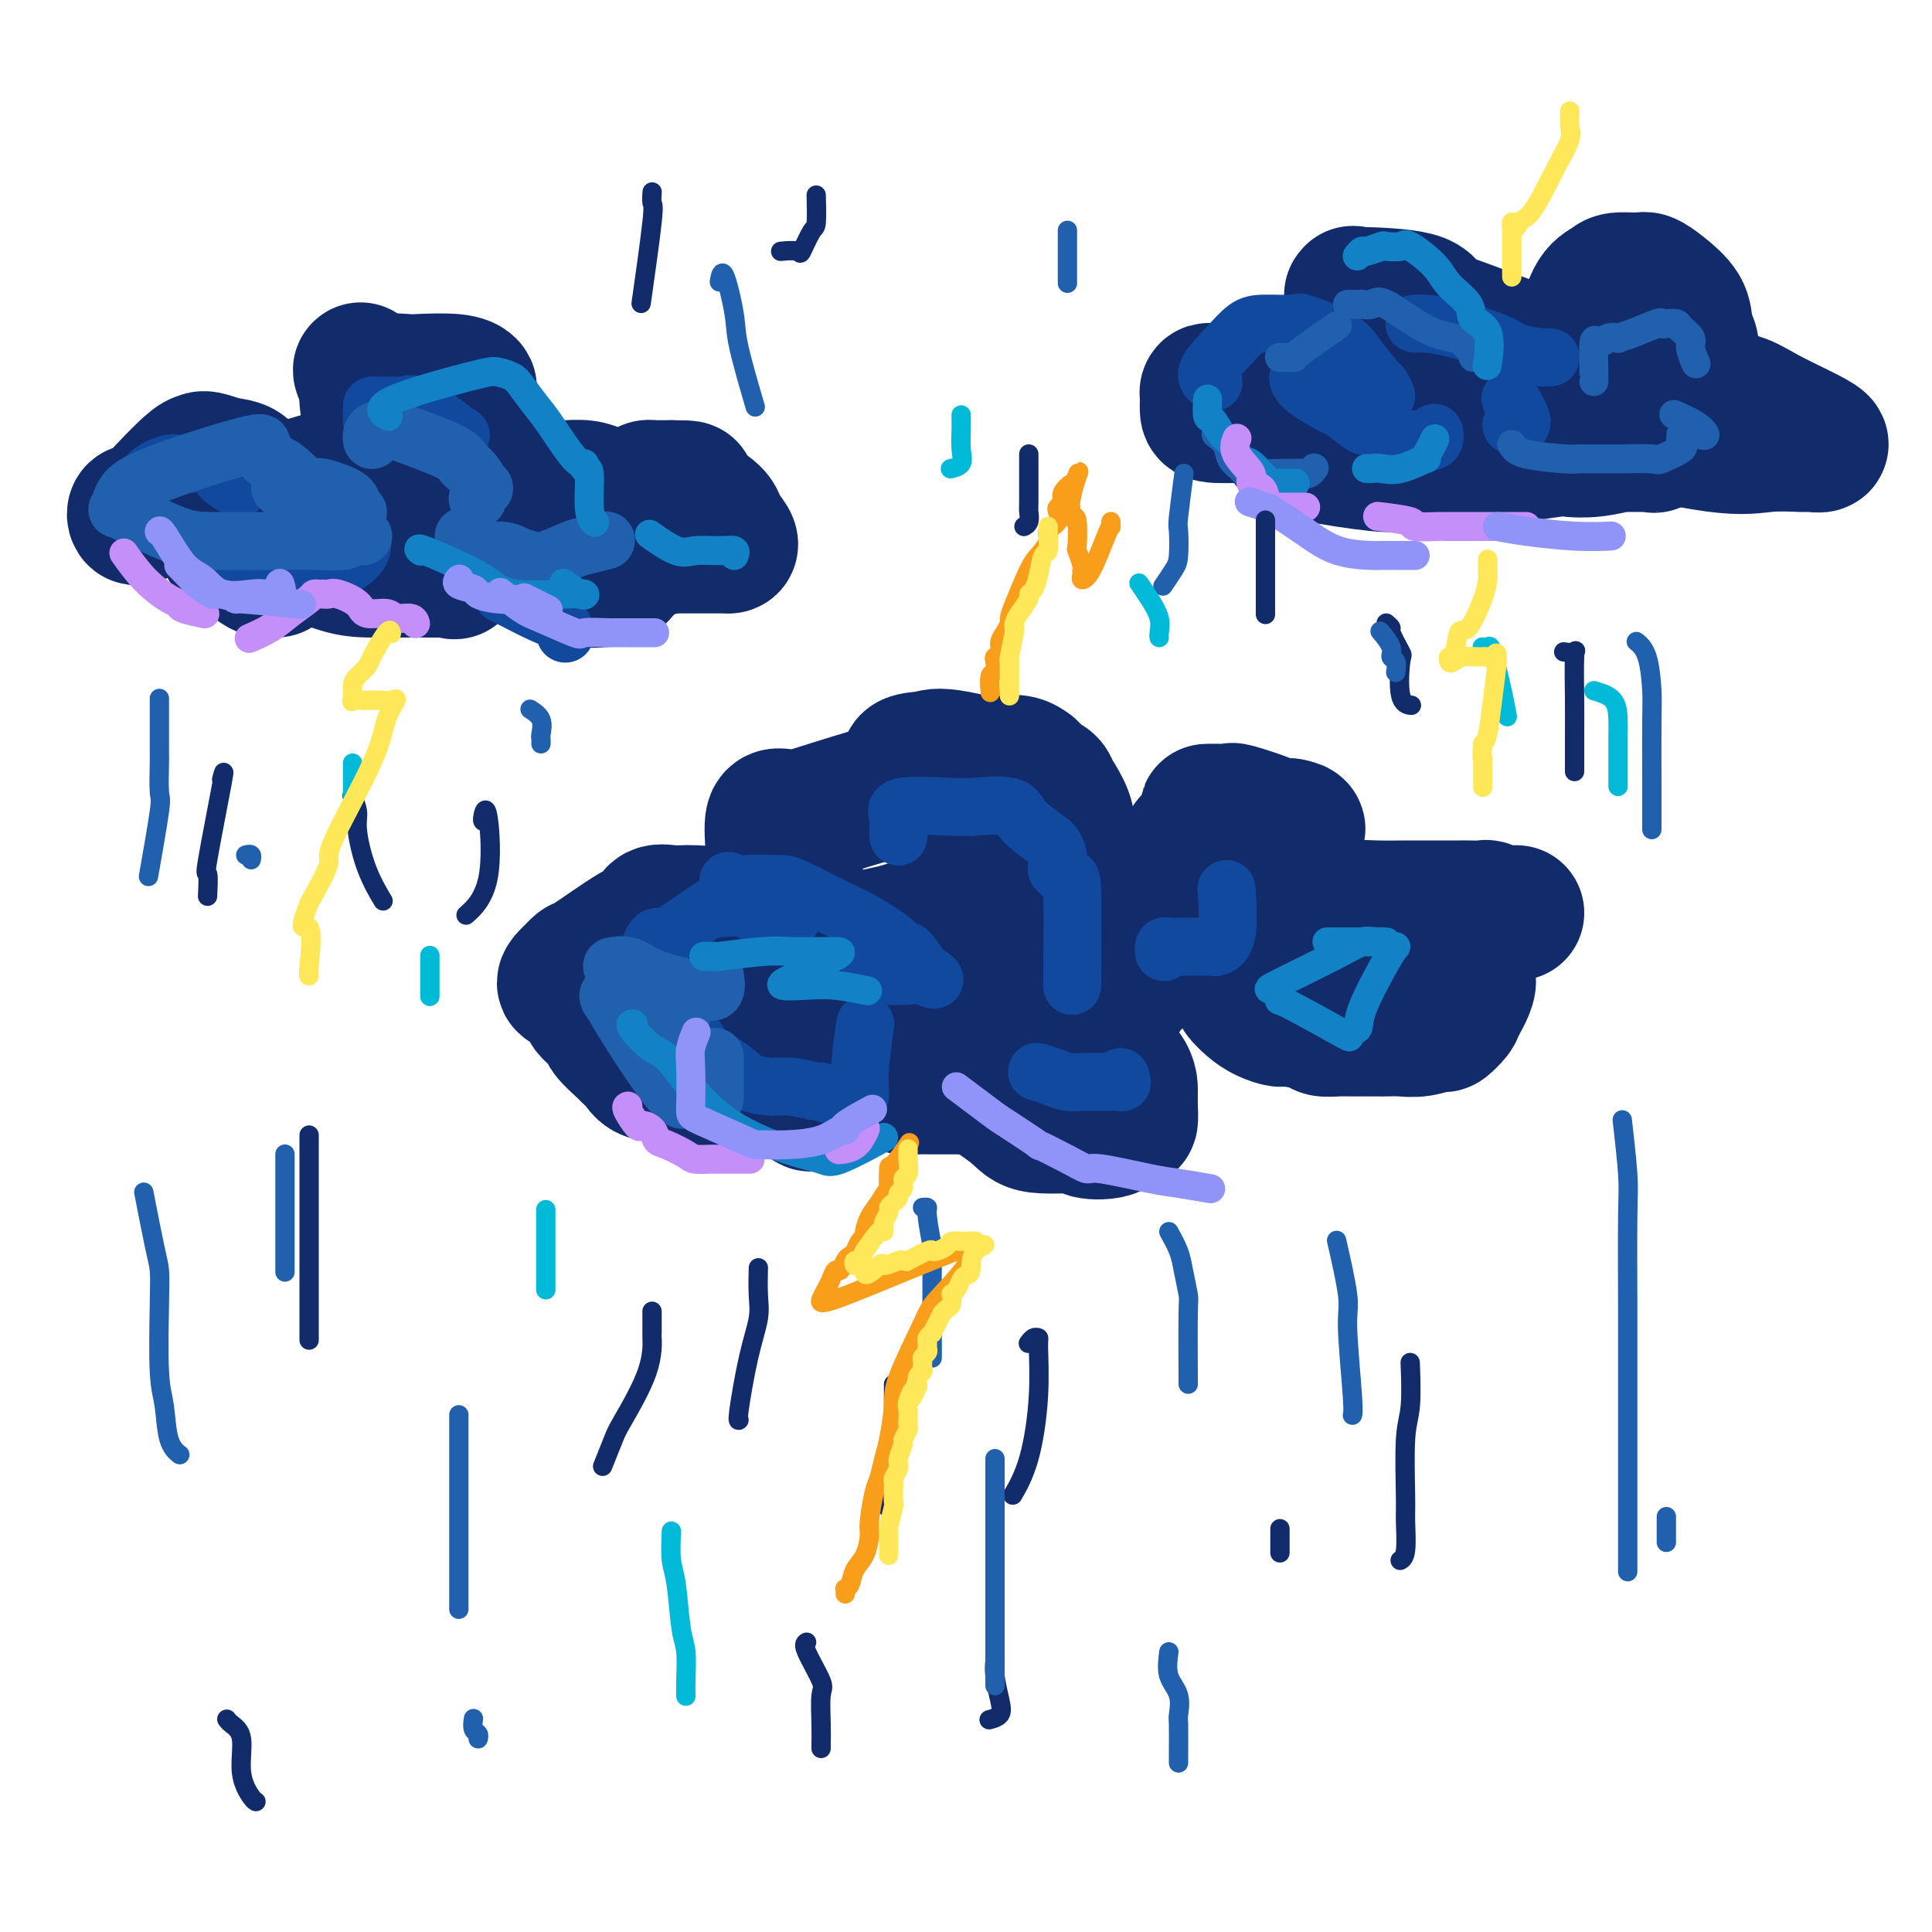 <svg viewBox='0 0 400 400' version='1.1' xmlns='http://www.w3.org/2000/svg' xmlns:xlink='http://www.w3.org/1999/xlink'><g fill='none' stroke='rgb(18,43,106)' stroke-width='28' stroke-linecap='round' stroke-linejoin='round'><path d='M168,228c0.100,0.496 0.200,0.992 -1,0c-1.200,-0.992 -3.698,-3.470 -5,-4c-1.302,-0.530 -1.406,0.890 -3,0c-1.594,-0.890 -4.678,-4.089 -6,-5c-1.322,-0.911 -0.883,0.466 -2,0c-1.117,-0.466 -3.792,-2.774 -5,-4c-1.208,-1.226 -0.951,-1.369 -2,-2c-1.049,-0.631 -3.406,-1.751 -5,-3c-1.594,-1.249 -2.426,-2.625 -3,-3c-0.574,-0.375 -0.888,0.253 -1,-1c-0.112,-1.253 -0.020,-4.388 0,-6c0.020,-1.612 -0.032,-1.702 0,-2c0.032,-0.298 0.146,-0.805 1,-1c0.854,-0.195 2.447,-0.079 4,0c1.553,0.079 3.066,0.120 4,0c0.934,-0.120 1.290,-0.403 4,0c2.710,0.403 7.774,1.490 10,2c2.226,0.510 1.614,0.442 2,1c0.386,0.558 1.769,1.744 3,3c1.231,1.256 2.309,2.584 3,3c0.691,0.416 0.994,-0.080 1,0c0.006,0.080 -0.284,0.737 0,1c0.284,0.263 1.142,0.131 2,0'/><path d='M169,207c2.207,1.290 2.223,0.514 4,0c1.777,-0.514 5.313,-0.768 7,-1c1.687,-0.232 1.523,-0.443 2,-1c0.477,-0.557 1.594,-1.459 2,-2c0.406,-0.541 0.102,-0.720 0,-1c-0.102,-0.280 -0.002,-0.661 0,-1c0.002,-0.339 -0.094,-0.637 0,-1c0.094,-0.363 0.380,-0.791 0,-1c-0.380,-0.209 -1.425,-0.200 -2,0c-0.575,0.200 -0.680,0.590 -2,0c-1.320,-0.590 -3.856,-2.161 -7,-5c-3.144,-2.839 -6.896,-6.946 -9,-9c-2.104,-2.054 -2.559,-2.053 -3,-3c-0.441,-0.947 -0.868,-2.841 -1,-4c-0.132,-1.159 0.032,-1.584 0,-3c-0.032,-1.416 -0.262,-3.822 0,-5c0.262,-1.178 1.014,-1.128 2,-1c0.986,0.128 2.207,0.335 4,0c1.793,-0.335 4.158,-1.211 10,-3c5.842,-1.789 15.162,-4.492 21,-6c5.838,-1.508 8.194,-1.820 10,-2c1.806,-0.180 3.061,-0.227 4,0c0.939,0.227 1.563,0.729 2,1c0.437,0.271 0.687,0.311 0,3c-0.687,2.689 -2.311,8.027 -3,10c-0.689,1.973 -0.442,0.580 -1,0c-0.558,-0.580 -1.919,-0.349 -3,0c-1.081,0.349 -1.880,0.814 -4,0c-2.120,-0.814 -5.560,-2.907 -9,-5'/><path d='M193,167c-3.131,-1.675 -2.460,-3.363 -3,-5c-0.540,-1.637 -2.293,-3.222 -2,-4c0.293,-0.778 2.630,-0.750 4,-1c1.370,-0.250 1.771,-0.779 6,0c4.229,0.779 12.286,2.866 16,4c3.714,1.134 3.085,1.315 4,3c0.915,1.685 3.375,4.874 3,8c-0.375,3.126 -3.585,6.190 -5,8c-1.415,1.810 -1.036,2.365 -5,4c-3.964,1.635 -12.272,4.350 -17,6c-4.728,1.650 -5.875,2.234 -9,3c-3.125,0.766 -8.229,1.715 -10,2c-1.771,0.285 -0.211,-0.093 0,0c0.211,0.093 -0.929,0.655 -1,1c-0.071,0.345 0.925,0.471 -1,0c-1.925,-0.471 -6.771,-1.538 -9,-2c-2.229,-0.462 -1.842,-0.320 -4,-1c-2.158,-0.680 -6.862,-2.184 -10,-3c-3.138,-0.816 -4.711,-0.944 -6,-1c-1.289,-0.056 -2.296,-0.039 -3,0c-0.704,0.039 -1.105,0.099 -2,0c-0.895,-0.099 -2.282,-0.358 -3,0c-0.718,0.358 -0.765,1.334 -1,2c-0.235,0.666 -0.657,1.021 -1,1c-0.343,-0.021 -0.607,-0.418 -3,1c-2.393,1.418 -6.913,4.651 -9,6c-2.087,1.349 -1.739,0.814 -2,1c-0.261,0.186 -1.130,1.093 -2,2'/><path d='M118,202c-2.583,2.374 -0.040,1.809 1,2c1.040,0.191 0.577,1.138 1,2c0.423,0.862 1.732,1.639 2,2c0.268,0.361 -0.504,0.305 0,1c0.504,0.695 2.285,2.139 3,3c0.715,0.861 0.364,1.137 1,2c0.636,0.863 2.260,2.311 3,3c0.740,0.689 0.597,0.619 1,1c0.403,0.381 1.353,1.212 2,2c0.647,0.788 0.992,1.533 2,2c1.008,0.467 2.680,0.655 5,1c2.320,0.345 5.287,0.847 7,1c1.713,0.153 2.172,-0.043 5,0c2.828,0.043 8.026,0.324 11,0c2.974,-0.324 3.726,-1.254 6,-3c2.274,-1.746 6.072,-4.307 8,-5c1.928,-0.693 1.988,0.482 2,1c0.012,0.518 -0.024,0.377 1,1c1.024,0.623 3.107,2.009 4,3c0.893,0.991 0.596,1.586 1,2c0.404,0.414 1.507,0.647 2,1c0.493,0.353 0.374,0.827 1,1c0.626,0.173 1.996,0.046 3,0c1.004,-0.046 1.640,-0.012 3,0c1.360,0.012 3.443,0.003 4,0c0.557,-0.003 -0.412,-0.001 0,0c0.412,0.001 2.206,0.000 4,0'/><path d='M201,225c2.391,-0.099 0.867,-0.846 2,0c1.133,0.846 4.922,3.287 7,5c2.078,1.713 2.444,2.700 5,3c2.556,0.300 7.301,-0.085 9,0c1.699,0.085 0.350,0.640 1,1c0.650,0.360 3.299,0.523 5,0c1.701,-0.523 2.456,-1.734 3,-2c0.544,-0.266 0.878,0.413 1,0c0.122,-0.413 0.031,-1.916 0,-3c-0.031,-1.084 -0.002,-1.748 0,-2c0.002,-0.252 -0.023,-0.091 0,-1c0.023,-0.909 0.096,-2.886 -2,-5c-2.096,-2.114 -6.359,-4.365 -9,-6c-2.641,-1.635 -3.661,-2.655 -5,-3c-1.339,-0.345 -2.999,-0.016 -5,-1c-2.001,-0.984 -4.343,-3.283 -7,-5c-2.657,-1.717 -5.630,-2.854 -8,-4c-2.370,-1.146 -4.139,-2.303 -5,-3c-0.861,-0.697 -0.816,-0.934 -1,-1c-0.184,-0.066 -0.598,0.038 0,-1c0.598,-1.038 2.207,-3.218 5,-4c2.793,-0.782 6.771,-0.165 9,0c2.229,0.165 2.711,-0.121 4,0c1.289,0.121 3.386,0.648 5,1c1.614,0.352 2.747,0.529 4,1c1.253,0.471 2.627,1.235 4,2'/><path d='M223,197c4.313,0.973 2.094,1.407 2,2c-0.094,0.593 1.937,1.347 3,2c1.063,0.653 1.158,1.206 2,2c0.842,0.794 2.432,1.829 3,2c0.568,0.171 0.114,-0.524 0,-1c-0.114,-0.476 0.111,-0.734 0,-3c-0.111,-2.266 -0.560,-6.541 0,-10c0.560,-3.459 2.128,-6.104 3,-7c0.872,-0.896 1.050,-0.044 1,0c-0.050,0.044 -0.326,-0.719 0,-1c0.326,-0.281 1.254,-0.078 2,0c0.746,0.078 1.310,0.032 2,0c0.690,-0.032 1.508,-0.051 2,0c0.492,0.051 0.659,0.171 1,0c0.341,-0.171 0.856,-0.634 1,-1c0.144,-0.366 -0.083,-0.634 0,-2c0.083,-1.366 0.476,-3.830 1,-5c0.524,-1.170 1.178,-1.045 2,-2c0.822,-0.955 1.812,-2.990 2,-4c0.188,-1.010 -0.426,-0.996 0,-1c0.426,-0.004 1.891,-0.025 3,0c1.109,0.025 1.861,0.098 2,0c0.139,-0.098 -0.334,-0.366 1,0c1.334,0.366 4.474,1.368 6,2c1.526,0.632 1.436,0.895 2,1c0.564,0.105 1.782,0.053 3,0'/><path d='M267,171c2.814,0.531 1.349,0.860 1,1c-0.349,0.140 0.420,0.093 0,0c-0.420,-0.093 -2.027,-0.232 -4,0c-1.973,0.232 -4.312,0.836 -5,1c-0.688,0.164 0.275,-0.111 -3,2c-3.275,2.111 -10.788,6.609 -15,9c-4.212,2.391 -5.123,2.675 -6,3c-0.877,0.325 -1.721,0.692 -2,1c-0.279,0.308 0.007,0.555 0,1c-0.007,0.445 -0.306,1.086 1,2c1.306,0.914 4.216,2.101 6,3c1.784,0.899 2.442,1.509 4,2c1.558,0.491 4.016,0.863 5,1c0.984,0.137 0.492,0.037 1,0c0.508,-0.037 2.015,-0.013 3,0c0.985,0.013 1.449,0.013 2,0c0.551,-0.013 1.191,-0.040 2,0c0.809,0.040 1.789,0.146 2,0c0.211,-0.146 -0.345,-0.543 0,0c0.345,0.543 1.593,2.027 2,3c0.407,0.973 -0.025,1.436 0,2c0.025,0.564 0.507,1.229 1,2c0.493,0.771 0.998,1.649 1,2c0.002,0.351 -0.499,0.176 -1,0'/><path d='M262,206c0.707,1.386 -0.026,0.350 -1,0c-0.974,-0.350 -2.187,-0.013 -3,0c-0.813,0.013 -1.224,-0.299 -1,0c0.224,0.299 1.083,1.207 2,2c0.917,0.793 1.893,1.470 3,2c1.107,0.530 2.345,0.913 3,1c0.655,0.087 0.728,-0.120 2,0c1.272,0.120 3.742,0.568 5,1c1.258,0.432 1.305,0.848 2,1c0.695,0.152 2.037,0.040 3,0c0.963,-0.040 1.548,-0.010 3,0c1.452,0.010 3.773,-0.002 5,0c1.227,0.002 1.360,0.016 2,0c0.640,-0.016 1.786,-0.064 3,0c1.214,0.064 2.494,0.239 4,0c1.506,-0.239 3.237,-0.891 4,-1c0.763,-0.109 0.559,0.324 1,0c0.441,-0.324 1.529,-1.405 2,-2c0.471,-0.595 0.326,-0.703 1,-2c0.674,-1.297 2.166,-3.781 2,-5c-0.166,-1.219 -1.992,-1.172 -4,-2c-2.008,-0.828 -4.198,-2.531 -6,-4c-1.802,-1.469 -3.216,-2.703 -4,-3c-0.784,-0.297 -0.938,0.344 -2,0c-1.062,-0.344 -3.031,-1.672 -5,-3'/><path d='M283,191c-3.372,-2.100 -1.301,-1.351 -1,-1c0.301,0.351 -1.169,0.304 -2,0c-0.831,-0.304 -1.023,-0.866 -1,-1c0.023,-0.134 0.259,0.160 0,0c-0.259,-0.160 -1.015,-0.775 0,-1c1.015,-0.225 3.799,-0.060 6,0c2.201,0.060 3.817,0.015 7,0c3.183,-0.015 7.931,-0.000 10,0c2.069,0.000 1.457,-0.014 2,0c0.543,0.014 2.239,0.056 3,0c0.761,-0.056 0.585,-0.211 1,0c0.415,0.211 1.421,0.789 2,1c0.579,0.211 0.730,0.057 1,0c0.270,-0.057 0.660,-0.015 1,0c0.340,0.015 0.630,0.004 1,0c0.370,-0.004 0.820,-0.001 1,0c0.180,0.001 0.090,0.001 0,0'/><path d='M251,81c-0.423,-0.118 -0.846,-0.235 -1,0c-0.154,0.235 -0.040,0.823 0,1c0.040,0.177 0.007,-0.058 0,0c-0.007,0.058 0.014,0.410 0,1c-0.014,0.590 -0.063,1.420 0,2c0.063,0.580 0.237,0.912 2,1c1.763,0.088 5.114,-0.068 7,0c1.886,0.068 2.307,0.361 6,0c3.693,-0.361 10.659,-1.375 14,-2c3.341,-0.625 3.057,-0.862 3,-1c-0.057,-0.138 0.113,-0.178 1,0c0.887,0.178 2.490,0.575 3,1c0.510,0.425 -0.071,0.879 0,1c0.071,0.121 0.796,-0.091 1,0c0.204,0.091 -0.114,0.486 -1,0c-0.886,-0.486 -2.342,-1.853 -3,-3c-0.658,-1.147 -0.519,-2.073 -1,-5c-0.481,-2.927 -1.582,-7.855 -2,-11c-0.418,-3.145 -0.152,-4.508 0,-5c0.152,-0.492 0.189,-0.113 0,0c-0.189,0.113 -0.605,-0.040 2,0c2.605,0.040 8.231,0.272 11,1c2.769,0.728 2.681,1.952 4,3c1.319,1.048 4.044,1.920 7,3c2.956,1.080 6.142,2.368 8,3c1.858,0.632 2.388,0.609 3,1c0.612,0.391 1.306,1.195 2,2'/><path d='M317,74c3.570,1.858 0.496,0.505 -1,0c-1.496,-0.505 -1.413,-0.160 -2,0c-0.587,0.160 -1.845,0.136 -1,0c0.845,-0.136 3.794,-0.384 -3,2c-6.794,2.384 -23.330,7.401 -32,10c-8.670,2.599 -9.473,2.781 -10,3c-0.527,0.219 -0.777,0.475 -1,1c-0.223,0.525 -0.420,1.317 0,2c0.420,0.683 1.456,1.255 5,2c3.544,0.745 9.597,1.662 13,2c3.403,0.338 4.156,0.097 5,0c0.844,-0.097 1.778,-0.051 4,0c2.222,0.051 5.734,0.106 8,0c2.266,-0.106 3.288,-0.372 7,-1c3.712,-0.628 10.113,-1.618 13,-2c2.887,-0.382 2.259,-0.155 3,0c0.741,0.155 2.852,0.238 5,0c2.148,-0.238 4.334,-0.796 5,-1c0.666,-0.204 -0.186,-0.055 0,0c0.186,0.055 1.411,0.014 2,0c0.589,-0.014 0.540,-0.001 1,0c0.460,0.001 1.427,-0.010 2,0c0.573,0.010 0.752,0.043 1,0c0.248,-0.043 0.564,-0.161 1,0c0.436,0.161 0.993,0.600 0,-1c-0.993,-1.600 -3.537,-5.238 -6,-8c-2.463,-2.762 -4.847,-4.646 -6,-6c-1.153,-1.354 -1.077,-2.177 -1,-3'/><path d='M329,74c-2.062,-3.732 -1.218,-4.062 -1,-4c0.218,0.062 -0.191,0.514 0,-1c0.191,-1.514 0.981,-4.995 2,-7c1.019,-2.005 2.266,-2.533 3,-3c0.734,-0.467 0.953,-0.874 2,-1c1.047,-0.126 2.920,0.027 4,0c1.080,-0.027 1.365,-0.235 2,0c0.635,0.235 1.620,0.911 3,2c1.380,1.089 3.154,2.589 4,4c0.846,1.411 0.762,2.732 1,4c0.238,1.268 0.796,2.481 1,3c0.204,0.519 0.055,0.342 0,1c-0.055,0.658 -0.014,2.149 0,3c0.014,0.851 0.001,1.062 0,2c-0.001,0.938 0.011,2.603 0,3c-0.011,0.397 -0.044,-0.474 1,0c1.044,0.474 3.164,2.294 4,3c0.836,0.706 0.387,0.298 1,0c0.613,-0.298 2.287,-0.486 4,0c1.713,0.486 3.466,1.647 6,3c2.534,1.353 5.849,2.897 8,4c2.151,1.103 3.137,1.764 3,2c-0.137,0.236 -1.396,0.049 -2,0c-0.604,-0.049 -0.554,0.042 -2,0c-1.446,-0.042 -4.388,-0.218 -7,0c-2.612,0.218 -4.896,0.828 -11,0c-6.104,-0.828 -16.030,-3.094 -20,-4c-3.970,-0.906 -1.985,-0.453 0,0'/><path d='M57,118c0.184,-0.018 0.367,-0.036 0,0c-0.367,0.036 -1.285,0.126 -2,0c-0.715,-0.126 -1.228,-0.468 -2,-1c-0.772,-0.532 -1.803,-1.256 -3,-2c-1.197,-0.744 -2.559,-1.510 -3,-2c-0.441,-0.490 0.039,-0.704 0,-1c-0.039,-0.296 -0.596,-0.674 -1,-1c-0.404,-0.326 -0.655,-0.599 -1,-1c-0.345,-0.401 -0.782,-0.931 0,-1c0.782,-0.069 2.785,0.321 4,1c1.215,0.679 1.644,1.646 3,2c1.356,0.354 3.641,0.095 7,1c3.359,0.905 7.794,2.974 11,4c3.206,1.026 5.185,1.011 9,1c3.815,-0.011 9.465,-0.016 12,0c2.535,0.016 1.953,0.052 2,0c0.047,-0.052 0.722,-0.193 1,0c0.278,0.193 0.157,0.720 0,0c-0.157,-0.720 -0.351,-2.687 -1,-4c-0.649,-1.313 -1.752,-1.970 -2,-3c-0.248,-1.030 0.358,-2.431 -1,-5c-1.358,-2.569 -4.679,-6.305 -7,-9c-2.321,-2.695 -3.641,-4.349 -4,-5c-0.359,-0.651 0.244,-0.298 0,-1c-0.244,-0.702 -1.335,-2.458 -2,-4c-0.665,-1.542 -0.904,-2.869 -1,-4c-0.096,-1.131 -0.048,-2.065 0,-3'/><path d='M76,80c-2.737,-6.105 -0.581,-2.369 0,-1c0.581,1.369 -0.415,0.370 1,0c1.415,-0.370 5.241,-0.112 7,0c1.759,0.112 1.451,0.079 3,0c1.549,-0.079 4.955,-0.202 7,0c2.045,0.202 2.730,0.729 3,1c0.270,0.271 0.124,0.286 0,1c-0.124,0.714 -0.228,2.127 0,3c0.228,0.873 0.788,1.204 -2,3c-2.788,1.796 -8.923,5.056 -13,7c-4.077,1.944 -6.096,2.572 -11,4c-4.904,1.428 -12.694,3.654 -16,5c-3.306,1.346 -2.129,1.810 -2,2c0.129,0.190 -0.791,0.104 -1,0c-0.209,-0.104 0.293,-0.226 3,1c2.707,1.226 7.620,3.799 10,5c2.380,1.201 2.229,1.029 6,1c3.771,-0.029 11.466,0.084 15,0c3.534,-0.084 2.907,-0.365 4,-1c1.093,-0.635 3.904,-1.624 5,-2c1.096,-0.376 0.475,-0.139 1,0c0.525,0.139 2.195,0.181 3,0c0.805,-0.181 0.745,-0.585 2,0c1.255,0.585 3.823,2.161 5,3c1.177,0.839 0.962,0.943 2,2c1.038,1.057 3.330,3.067 5,4c1.670,0.933 2.719,0.790 4,1c1.281,0.210 2.795,0.774 4,1c1.205,0.226 2.103,0.113 3,0'/><path d='M124,120c2.770,0.099 4.194,-0.653 5,-2c0.806,-1.347 0.993,-3.289 1,-4c0.007,-0.711 -0.166,-0.190 0,0c0.166,0.190 0.672,0.051 1,0c0.328,-0.051 0.479,-0.014 1,0c0.521,0.014 1.414,0.003 2,0c0.586,-0.003 0.866,0.000 1,0c0.134,-0.000 0.124,-0.005 0,0c-0.124,0.005 -0.361,0.020 -1,0c-0.639,-0.020 -1.678,-0.076 -4,0c-2.322,0.076 -5.926,0.283 -8,0c-2.074,-0.283 -2.619,-1.057 -5,-3c-2.381,-1.943 -6.598,-5.057 -9,-7c-2.402,-1.943 -2.989,-2.717 -3,-3c-0.011,-0.283 0.556,-0.077 1,0c0.444,0.077 0.766,0.023 2,0c1.234,-0.023 3.378,-0.017 5,0c1.622,0.017 2.720,0.044 4,0c1.280,-0.044 2.742,-0.158 4,0c1.258,0.158 2.311,0.589 3,1c0.689,0.411 1.012,0.804 2,1c0.988,0.196 2.640,0.196 4,0c1.360,-0.196 2.428,-0.588 3,-1c0.572,-0.412 0.648,-0.842 1,-1c0.352,-0.158 0.979,-0.042 1,0c0.021,0.042 -0.566,0.012 0,0c0.566,-0.012 2.283,-0.006 4,0'/><path d='M139,101c5.660,0.021 2.809,0.072 3,1c0.191,0.928 3.422,2.732 5,4c1.578,1.268 1.501,2.000 2,3c0.499,1.000 1.572,2.268 2,3c0.428,0.732 0.210,0.928 0,1c-0.210,0.072 -0.414,0.019 -1,0c-0.586,-0.019 -1.555,-0.005 -2,0c-0.445,0.005 -0.367,0.001 -1,0c-0.633,-0.001 -1.978,-0.000 -8,0c-6.022,0.000 -16.721,0.000 -21,0c-4.279,-0.000 -2.140,-0.000 0,0'/><path d='M30,106c0.085,-0.007 0.169,-0.014 0,0c-0.169,0.014 -0.592,0.050 -1,0c-0.408,-0.050 -0.802,-0.187 -1,0c-0.198,0.187 -0.200,0.697 0,1c0.200,0.303 0.601,0.400 3,-2c2.399,-2.400 6.796,-7.296 9,-9c2.204,-1.704 2.215,-0.214 2,0c-0.215,0.214 -0.655,-0.846 0,-1c0.655,-0.154 2.405,0.599 4,1c1.595,0.401 3.035,0.450 4,1c0.965,0.550 1.455,1.602 3,3c1.545,1.398 4.145,3.143 6,4c1.855,0.857 2.965,0.827 4,1c1.035,0.173 1.994,0.548 3,1c1.006,0.452 2.060,0.980 2,1c-0.060,0.020 -1.234,-0.467 1,0c2.234,0.467 7.877,1.888 11,3c3.123,1.112 3.725,1.915 5,3c1.275,1.085 3.221,2.453 4,3c0.779,0.547 0.389,0.274 0,0'/></g>
<g fill='none' stroke='rgb(17,73,159)' stroke-width='12' stroke-linecap='round' stroke-linejoin='round'><path d='M28,105c-0.006,-0.088 -0.012,-0.177 0,0c0.012,0.177 0.042,0.618 0,0c-0.042,-0.618 -0.155,-2.295 0,-3c0.155,-0.705 0.580,-0.438 1,-1c0.420,-0.562 0.835,-1.955 2,-3c1.165,-1.045 3.079,-1.744 4,-2c0.921,-0.256 0.848,-0.068 1,0c0.152,0.068 0.527,0.018 1,0c0.473,-0.018 1.043,-0.002 2,0c0.957,0.002 2.299,-0.010 3,0c0.701,0.010 0.759,0.043 1,0c0.241,-0.043 0.664,-0.162 1,0c0.336,0.162 0.584,0.604 1,1c0.416,0.396 0.998,0.745 1,1c0.002,0.255 -0.576,0.415 0,1c0.576,0.585 2.308,1.596 3,2c0.692,0.404 0.346,0.202 0,0'/><path d='M44,118c-0.437,-0.226 -0.875,-0.453 0,0c0.875,0.453 3.062,1.585 4,2c0.938,0.415 0.627,0.115 1,0c0.373,-0.115 1.431,-0.043 2,0c0.569,0.043 0.650,0.057 1,0c0.350,-0.057 0.969,-0.184 3,0c2.031,0.184 5.472,0.678 9,0c3.528,-0.678 7.142,-2.529 9,-4c1.858,-1.471 1.959,-2.563 2,-3c0.041,-0.437 0.020,-0.218 0,0'/><path d='M77,87c-0.000,0.196 -0.001,0.392 0,0c0.001,-0.392 0.003,-1.372 0,-2c-0.003,-0.628 -0.011,-0.904 0,-1c0.011,-0.096 0.043,-0.014 1,0c0.957,0.014 2.841,-0.042 4,0c1.159,0.042 1.594,0.181 2,0c0.406,-0.181 0.785,-0.681 2,0c1.215,0.681 3.268,2.544 4,3c0.732,0.456 0.144,-0.494 1,0c0.856,0.494 3.157,2.431 4,3c0.843,0.569 0.227,-0.232 0,0c-0.227,0.232 -0.065,1.495 0,2c0.065,0.505 0.032,0.253 0,0'/><path d='M104,123c0.279,0.128 0.558,0.255 2,1c1.442,0.745 4.046,2.107 6,3c1.954,0.893 3.257,1.317 4,2c0.743,0.683 0.927,1.624 1,2c0.073,0.376 0.037,0.188 0,0'/><path d='M135,197c-0.009,0.095 -0.018,0.189 0,0c0.018,-0.189 0.062,-0.662 0,-1c-0.062,-0.338 -0.232,-0.542 0,-1c0.232,-0.458 0.864,-1.170 1,-1c0.136,0.170 -0.226,1.223 2,0c2.226,-1.223 7.039,-4.721 9,-6c1.961,-1.279 1.069,-0.339 1,0c-0.069,0.339 0.684,0.076 1,0c0.316,-0.076 0.194,0.036 1,0c0.806,-0.036 2.539,-0.220 5,0c2.461,0.220 5.650,0.843 7,1c1.350,0.157 0.859,-0.152 1,0c0.141,0.152 0.912,0.764 1,1c0.088,0.236 -0.506,0.095 -1,0c-0.494,-0.095 -0.887,-0.145 -2,0c-1.113,0.145 -2.947,0.484 -5,-1c-2.053,-1.484 -4.325,-4.790 -5,-6c-0.675,-1.210 0.247,-0.325 1,0c0.753,0.325 1.336,0.091 3,0c1.664,-0.091 4.410,-0.040 6,0c1.590,0.040 2.023,0.068 4,1c1.977,0.932 5.498,2.769 8,4c2.502,1.231 3.985,1.858 6,3c2.015,1.142 4.561,2.801 6,4c1.439,1.199 1.772,1.938 2,2c0.228,0.062 0.351,-0.554 1,0c0.649,0.554 1.825,2.277 3,4'/><path d='M191,201c4.711,3.011 1.490,1.539 0,1c-1.490,-0.539 -1.247,-0.145 -3,0c-1.753,0.145 -5.501,0.041 -7,0c-1.499,-0.041 -0.750,-0.021 0,0'/><path d='M141,205c-0.834,-0.013 -1.668,-0.025 -2,1c-0.332,1.025 -0.161,3.088 0,4c0.161,0.912 0.312,0.673 0,1c-0.312,0.327 -1.085,1.218 0,2c1.085,0.782 4.030,1.453 5,2c0.970,0.547 -0.035,0.968 1,2c1.035,1.032 4.110,2.673 6,4c1.890,1.327 2.595,2.340 4,3c1.405,0.660 3.510,0.965 5,1c1.490,0.035 2.366,-0.202 4,0c1.634,0.202 4.025,0.841 5,1c0.975,0.159 0.533,-0.164 1,0c0.467,0.164 1.842,0.813 3,1c1.158,0.187 2.100,-0.088 3,0c0.900,0.088 1.757,0.539 2,0c0.243,-0.539 -0.127,-2.068 0,-5c0.127,-2.932 0.751,-7.266 1,-9c0.249,-1.734 0.125,-0.867 0,0'/><path d='M186,173c0.009,0.182 0.018,0.364 0,0c-0.018,-0.364 -0.063,-1.274 0,-2c0.063,-0.726 0.234,-1.268 0,-2c-0.234,-0.732 -0.873,-1.653 1,-2c1.873,-0.347 6.257,-0.121 9,0c2.743,0.121 3.846,0.138 6,0c2.154,-0.138 5.361,-0.430 7,0c1.639,0.430 1.711,1.584 3,3c1.289,1.416 3.796,3.095 5,4c1.204,0.905 1.105,1.035 1,1c-0.105,-0.035 -0.218,-0.235 0,0c0.218,0.235 0.766,0.905 1,2c0.234,1.095 0.154,2.615 0,3c-0.154,0.385 -0.381,-0.367 0,0c0.381,0.367 1.370,1.851 2,2c0.630,0.149 0.900,-1.037 1,3c0.100,4.037 0.028,13.296 0,17c-0.028,3.704 -0.014,1.852 0,0'/><path d='M215,222c-0.267,-0.083 -0.535,-0.166 0,0c0.535,0.166 1.871,0.580 3,1c1.129,0.420 2.051,0.844 3,1c0.949,0.156 1.925,0.043 3,0c1.075,-0.043 2.250,-0.015 3,0c0.750,0.015 1.077,0.018 2,0c0.923,-0.018 2.443,-0.056 3,0c0.557,0.056 0.150,0.207 0,0c-0.150,-0.207 -0.043,-0.774 0,-1c0.043,-0.226 0.021,-0.113 0,0'/><path d='M241,197c0.014,0.113 0.027,0.227 0,0c-0.027,-0.227 -0.095,-0.793 0,-1c0.095,-0.207 0.353,-0.055 1,0c0.647,0.055 1.684,0.011 3,0c1.316,-0.011 2.913,0.010 4,0c1.087,-0.010 1.664,-0.050 2,0c0.336,0.050 0.430,0.189 1,0c0.570,-0.189 1.615,-0.705 2,-3c0.385,-2.295 0.110,-6.370 0,-8c-0.110,-1.630 -0.055,-0.815 0,0'/><path d='M251,79c0.207,0.105 0.415,0.210 0,0c-0.415,-0.210 -1.452,-0.735 -1,-2c0.452,-1.265 2.392,-3.269 4,-5c1.608,-1.731 2.885,-3.187 4,-4c1.115,-0.813 2.068,-0.982 4,-1c1.932,-0.018 4.844,0.115 6,0c1.156,-0.115 0.557,-0.478 2,0c1.443,0.478 4.927,1.796 7,3c2.073,1.204 2.735,2.293 4,4c1.265,1.707 3.135,4.031 4,5c0.865,0.969 0.726,0.584 1,1c0.274,0.416 0.961,1.632 1,2c0.039,0.368 -0.571,-0.112 -2,0c-1.429,0.112 -3.676,0.817 -6,0c-2.324,-0.817 -4.725,-3.157 -6,-4c-1.275,-0.843 -1.424,-0.190 -2,0c-0.576,0.190 -1.580,-0.082 -2,0c-0.420,0.082 -0.256,0.517 0,1c0.256,0.483 0.603,1.015 2,2c1.397,0.985 3.845,2.425 5,3c1.155,0.575 1.019,0.286 2,1c0.981,0.714 3.081,2.430 4,3c0.919,0.570 0.658,-0.005 1,0c0.342,0.005 1.288,0.589 2,1c0.712,0.411 1.192,0.649 2,1c0.808,0.351 1.945,0.815 3,1c1.055,0.185 2.027,0.093 3,0'/><path d='M293,91c4.311,1.333 4.089,-0.333 4,-1c-0.089,-0.667 -0.044,-0.333 0,0'/><path d='M313,88c-0.067,0.002 -0.134,0.003 0,0c0.134,-0.003 0.469,-0.011 1,0c0.531,0.011 1.258,0.041 1,-1c-0.258,-1.041 -1.502,-3.155 -2,-4c-0.498,-0.845 -0.249,-0.423 0,0'/><path d='M293,67c-0.112,0.010 -0.223,0.019 0,0c0.223,-0.019 0.782,-0.068 2,0c1.218,0.068 3.096,0.253 6,1c2.904,0.747 6.834,2.057 9,3c2.166,0.943 2.566,1.521 4,2c1.434,0.479 3.900,0.860 5,1c1.100,0.140 0.835,0.038 1,0c0.165,-0.038 0.762,-0.011 1,0c0.238,0.011 0.119,0.005 0,0'/></g>
<g fill='none' stroke='rgb(33,96,173)' stroke-width='12' stroke-linecap='round' stroke-linejoin='round'><path d='M141,211c-0.335,-0.002 -0.670,-0.004 -1,0c-0.330,0.004 -0.656,0.013 -1,0c-0.344,-0.013 -0.707,-0.049 -1,0c-0.293,0.049 -0.517,0.181 -1,0c-0.483,-0.181 -1.224,-0.677 -2,-1c-0.776,-0.323 -1.588,-0.473 -3,-1c-1.412,-0.527 -3.423,-1.431 -4,-2c-0.577,-0.569 0.279,-0.802 0,-1c-0.279,-0.198 -1.693,-0.362 -2,0c-0.307,0.362 0.492,1.248 1,2c0.508,0.752 0.725,1.369 3,5c2.275,3.631 6.610,10.278 9,13c2.390,2.722 2.837,1.521 4,1c1.163,-0.521 3.044,-0.361 4,0c0.956,0.361 0.988,0.921 1,0c0.012,-0.921 0.003,-3.325 0,-5c-0.003,-1.675 -0.001,-2.621 0,-3c0.001,-0.379 0.000,-0.189 0,0'/><path d='M127,200c-0.258,0.046 -0.516,0.092 0,0c0.516,-0.092 1.806,-0.323 3,0c1.194,0.323 2.292,1.200 4,2c1.708,0.800 4.027,1.524 6,2c1.973,0.476 3.601,0.705 5,1c1.399,0.295 2.569,0.656 3,0c0.431,-0.656 0.123,-2.330 0,-3c-0.123,-0.670 -0.062,-0.335 0,0'/><path d='M58,101c0.025,0.003 0.049,0.007 0,0c-0.049,-0.007 -0.172,-0.023 1,0c1.172,0.023 3.638,0.087 5,0c1.362,-0.087 1.619,-0.325 3,0c1.381,0.325 3.885,1.214 5,2c1.115,0.786 0.842,1.468 1,2c0.158,0.532 0.747,0.913 1,1c0.253,0.087 0.170,-0.119 -1,0c-1.170,0.119 -3.426,0.564 -5,0c-1.574,-0.564 -2.464,-2.136 -4,-4c-1.536,-1.864 -3.718,-4.019 -5,-5c-1.282,-0.981 -1.666,-0.789 -2,-1c-0.334,-0.211 -0.619,-0.825 -1,-1c-0.381,-0.175 -0.859,0.088 -1,0c-0.141,-0.088 0.055,-0.526 0,-1c-0.055,-0.474 -0.361,-0.983 -1,-1c-0.639,-0.017 -1.611,0.457 -1,0c0.611,-0.457 2.805,-1.846 -1,-1c-3.805,0.846 -13.607,3.928 -19,6c-5.393,2.072 -6.375,3.135 -7,4c-0.625,0.865 -0.893,1.533 -1,2c-0.107,0.467 -0.054,0.734 0,1'/><path d='M25,105c-1.299,1.022 -0.545,0.078 0,0c0.545,-0.078 0.881,0.711 1,1c0.119,0.289 0.021,0.077 2,1c1.979,0.923 6.036,2.979 9,4c2.964,1.021 4.836,1.007 8,1c3.164,-0.007 7.620,-0.006 10,0c2.380,0.006 2.684,0.016 4,0c1.316,-0.016 3.646,-0.057 6,0c2.354,0.057 4.734,0.211 6,0c1.266,-0.211 1.418,-0.788 2,-1c0.582,-0.212 1.595,-0.061 2,0c0.405,0.061 0.203,0.030 0,0'/><path d='M77,91c0.015,0.086 0.030,0.172 0,0c-0.030,-0.172 -0.106,-0.600 0,-1c0.106,-0.400 0.395,-0.770 1,-1c0.605,-0.230 1.527,-0.320 3,0c1.473,0.320 3.498,1.050 6,2c2.502,0.950 5.480,2.119 7,3c1.520,0.881 1.580,1.473 2,2c0.420,0.527 1.198,0.989 2,2c0.802,1.011 1.627,2.570 2,3c0.373,0.430 0.293,-0.269 0,0c-0.293,0.269 -0.798,1.505 -1,2c-0.202,0.495 -0.101,0.247 0,0'/><path d='M96,111c1.257,0.726 2.514,1.452 3,2c0.486,0.548 0.200,0.919 1,1c0.800,0.081 2.686,-0.129 4,0c1.314,0.129 2.054,0.596 3,1c0.946,0.404 2.096,0.746 3,1c0.904,0.254 1.560,0.422 3,0c1.440,-0.422 3.664,-1.433 5,-2c1.336,-0.567 1.783,-0.691 3,-1c1.217,-0.309 3.205,-0.803 4,-1c0.795,-0.197 0.398,-0.099 0,0'/></g>
<g fill='none' stroke='rgb(33,96,173)' stroke-width='6' stroke-linecap='round' stroke-linejoin='round'><path d='M252,90c-0.212,-0.150 -0.423,-0.299 0,0c0.423,0.299 1.482,1.047 2,2c0.518,0.953 0.496,2.112 1,3c0.504,0.888 1.536,1.506 2,2c0.464,0.494 0.362,0.866 2,1c1.638,0.134 5.017,0.032 7,0c1.983,-0.032 2.570,0.005 3,0c0.430,-0.005 0.703,-0.053 1,0c0.297,0.053 0.618,0.207 1,0c0.382,-0.207 0.823,-0.773 1,-1c0.177,-0.227 0.088,-0.113 0,0'/><path d='M265,74c-0.093,0.001 -0.186,0.001 0,0c0.186,-0.001 0.650,-0.005 1,0c0.350,0.005 0.585,0.018 1,0c0.415,-0.018 1.008,-0.067 1,0c-0.008,0.067 -0.618,0.249 1,-1c1.618,-1.249 5.462,-3.928 7,-5c1.538,-1.072 0.769,-0.536 0,0'/><path d='M279,63c0.183,-0.003 0.365,-0.005 1,0c0.635,0.005 1.722,0.018 2,0c0.278,-0.018 -0.252,-0.069 0,0c0.252,0.069 1.286,0.256 2,0c0.714,-0.256 1.108,-0.955 3,0c1.892,0.955 5.281,3.565 8,5c2.719,1.435 4.767,1.695 6,2c1.233,0.305 1.651,0.656 2,1c0.349,0.344 0.630,0.680 1,1c0.370,0.320 0.830,0.625 1,1c0.170,0.375 0.048,0.822 0,1c-0.048,0.178 -0.024,0.089 0,0'/><path d='M313,92c0.424,0.732 0.847,1.464 3,2c2.153,0.536 6.035,0.876 8,1c1.965,0.124 2.013,0.033 3,0c0.987,-0.033 2.913,-0.009 4,0c1.087,0.009 1.335,0.004 2,0c0.665,-0.004 1.749,-0.008 2,0c0.251,0.008 -0.329,0.028 1,0c1.329,-0.028 4.566,-0.102 6,0c1.434,0.102 1.064,0.381 2,0c0.936,-0.381 3.179,-1.422 4,-2c0.821,-0.578 0.221,-0.694 0,-1c-0.221,-0.306 -0.063,-0.802 0,-1c0.063,-0.198 0.032,-0.099 0,0'/><path d='M348,90c0.657,0.012 1.314,0.024 2,0c0.686,-0.024 1.402,-0.084 2,0c0.598,0.084 1.078,0.311 1,0c-0.078,-0.311 -0.713,-1.161 -2,-2c-1.287,-0.839 -3.225,-1.668 -4,-2c-0.775,-0.332 -0.388,-0.166 0,0'/><path d='M330,79c-0.005,-0.494 -0.010,-0.987 0,-1c0.010,-0.013 0.035,0.455 0,-1c-0.035,-1.455 -0.130,-4.834 0,-6c0.130,-1.166 0.486,-0.118 1,0c0.514,0.118 1.185,-0.694 2,-1c0.815,-0.306 1.773,-0.106 2,0c0.227,0.106 -0.277,0.120 0,0c0.277,-0.120 1.335,-0.372 3,-1c1.665,-0.628 3.936,-1.630 5,-2c1.064,-0.370 0.920,-0.107 1,0c0.080,0.107 0.385,0.058 1,0c0.615,-0.058 1.542,-0.123 2,0c0.458,0.123 0.449,0.436 1,1c0.551,0.564 1.663,1.378 2,2c0.337,0.622 -0.102,1.052 0,2c0.102,0.948 0.743,2.414 1,3c0.257,0.586 0.128,0.293 0,0'/></g>
<g fill='none' stroke='rgb(19,129,197)' stroke-width='6' stroke-linecap='round' stroke-linejoin='round'><path d='M146,198c-0.259,0.008 -0.518,0.016 0,0c0.518,-0.016 1.814,-0.057 2,0c0.186,0.057 -0.737,0.211 1,0c1.737,-0.211 6.135,-0.789 9,-1c2.865,-0.211 4.196,-0.056 6,0c1.804,0.056 4.079,0.014 5,0c0.921,-0.014 0.488,-0.000 1,0c0.512,0.000 1.970,-0.014 3,0c1.030,0.014 1.634,0.055 0,1c-1.634,0.945 -5.505,2.793 -8,4c-2.495,1.207 -3.613,1.774 -3,2c0.613,0.226 2.958,0.112 5,0c2.042,-0.112 3.780,-0.223 6,0c2.220,0.223 4.920,0.778 6,1c1.080,0.222 0.540,0.111 0,0'/><path d='M131,212c0.103,0.004 0.207,0.008 0,0c-0.207,-0.008 -0.724,-0.027 0,1c0.724,1.027 2.691,3.101 4,4c1.309,0.899 1.962,0.623 4,3c2.038,2.377 5.462,7.407 10,11c4.538,3.593 10.191,5.750 14,7c3.809,1.250 5.773,1.593 7,2c1.227,0.407 1.715,0.879 4,0c2.285,-0.879 6.367,-3.108 8,-4c1.633,-0.892 0.816,-0.446 0,0'/><path d='M275,195c-0.234,0.000 -0.468,0.000 0,0c0.468,-0.000 1.637,-0.000 2,0c0.363,0.000 -0.080,0.000 1,0c1.080,-0.000 3.682,-0.002 5,0c1.318,0.002 1.351,0.006 2,0c0.649,-0.006 1.912,-0.022 2,0c0.088,0.022 -1.000,0.081 -2,0c-1.000,-0.081 -1.913,-0.301 -3,0c-1.087,0.301 -2.347,1.122 -6,3c-3.653,1.878 -9.698,4.813 -12,6c-2.302,1.187 -0.861,0.626 0,1c0.861,0.374 1.142,1.681 1,2c-0.142,0.319 -0.708,-0.351 2,1c2.708,1.351 8.690,4.723 11,6c2.310,1.277 0.948,0.458 1,0c0.052,-0.458 1.517,-0.554 2,-1c0.483,-0.446 -0.015,-1.243 1,-4c1.015,-2.757 3.542,-7.473 5,-10c1.458,-2.527 1.845,-2.865 2,-3c0.155,-0.135 0.077,-0.068 0,0'/><path d='M87,114c0.125,0.101 0.250,0.203 0,0c-0.250,-0.203 -0.874,-0.709 1,0c1.874,0.709 6.247,2.634 9,4c2.753,1.366 3.886,2.172 5,3c1.114,0.828 2.211,1.679 5,2c2.789,0.321 7.272,0.114 10,0c2.728,-0.114 3.700,-0.134 4,0c0.300,0.134 -0.073,0.421 -1,0c-0.927,-0.421 -2.408,-1.549 -3,-2c-0.592,-0.451 -0.296,-0.226 0,0'/><path d='M80,86c0.329,0.198 0.658,0.395 0,0c-0.658,-0.395 -2.305,-1.384 1,-3c3.305,-1.616 11.560,-3.860 16,-5c4.440,-1.140 5.063,-1.177 6,-1c0.937,0.177 2.187,0.567 3,1c0.813,0.433 1.189,0.910 2,2c0.811,1.090 2.059,2.794 3,4c0.941,1.206 1.577,1.914 3,4c1.423,2.086 3.634,5.549 5,7c1.366,1.451 1.886,0.890 2,1c0.114,0.110 -0.179,0.891 0,1c0.179,0.109 0.832,-0.455 1,1c0.168,1.455 -0.147,4.930 0,7c0.147,2.070 0.756,2.734 1,3c0.244,0.266 0.122,0.133 0,0'/><path d='M135,111c-0.479,-0.340 -0.958,-0.681 0,0c0.958,0.681 3.353,2.382 5,3c1.647,0.618 2.546,0.152 4,0c1.454,-0.152 3.462,0.011 5,0c1.538,-0.011 2.606,-0.195 3,0c0.394,0.195 0.112,0.770 0,1c-0.112,0.230 -0.056,0.115 0,0'/><path d='M250,83c0.017,-0.331 0.035,-0.662 0,0c-0.035,0.662 -0.122,2.318 0,3c0.122,0.682 0.454,0.390 1,1c0.546,0.610 1.305,2.121 2,3c0.695,0.879 1.327,1.125 2,2c0.673,0.875 1.387,2.378 2,3c0.613,0.622 1.124,0.363 2,1c0.876,0.637 2.116,2.171 3,3c0.884,0.829 1.412,0.954 2,1c0.588,0.046 1.235,0.012 2,0c0.765,-0.012 1.647,-0.004 2,0c0.353,0.004 0.176,0.002 0,0'/><path d='M283,97c-0.074,-0.005 -0.148,-0.009 0,0c0.148,0.009 0.519,0.032 1,0c0.481,-0.032 1.074,-0.119 2,0c0.926,0.119 2.185,0.445 4,0c1.815,-0.445 4.185,-1.661 5,-2c0.815,-0.339 0.074,0.198 0,0c-0.074,-0.198 0.519,-1.130 1,-2c0.481,-0.870 0.852,-1.677 1,-2c0.148,-0.323 0.074,-0.161 0,0'/><path d='M281,53c0.398,-0.452 0.797,-0.905 1,-1c0.203,-0.095 0.211,0.167 1,0c0.789,-0.167 2.358,-0.765 3,-1c0.642,-0.235 0.358,-0.108 1,0c0.642,0.108 2.211,0.195 3,0c0.789,-0.195 0.797,-0.673 2,0c1.203,0.673 3.602,2.497 5,4c1.398,1.503 1.797,2.684 3,4c1.203,1.316 3.212,2.767 4,4c0.788,1.233 0.356,2.248 1,3c0.644,0.752 2.366,1.241 3,3c0.634,1.759 0.181,4.788 0,6c-0.181,1.212 -0.091,0.606 0,0'/></g>
<g fill='none' stroke='rgb(196,143,248)' stroke-width='6' stroke-linecap='round' stroke-linejoin='round'><path d='M26,115c-0.318,-0.451 -0.635,-0.903 0,0c0.635,0.903 2.224,3.160 4,5c1.776,1.840 3.740,3.264 5,4c1.260,0.736 1.815,0.786 2,1c0.185,0.214 -0.002,0.594 1,1c1.002,0.406 3.193,0.840 4,1c0.807,0.160 0.231,0.046 0,0c-0.231,-0.046 -0.115,-0.023 0,0'/><path d='M52,132c-0.362,0.158 -0.725,0.315 0,0c0.725,-0.315 2.537,-1.104 4,-2c1.463,-0.896 2.577,-1.901 4,-3c1.423,-1.099 3.155,-2.294 4,-3c0.845,-0.706 0.805,-0.923 1,-1c0.195,-0.077 0.627,-0.015 1,0c0.373,0.015 0.689,-0.016 1,0c0.311,0.016 0.619,0.080 1,0c0.381,-0.080 0.835,-0.305 2,0c1.165,0.305 3.040,1.138 4,2c0.960,0.862 1.003,1.751 2,2c0.997,0.249 2.947,-0.143 4,0c1.053,0.143 1.210,0.822 2,1c0.790,0.178 2.213,-0.144 3,0c0.787,0.144 0.939,0.756 1,1c0.061,0.244 0.030,0.122 0,0'/><path d='M130,229c-0.211,0.079 -0.422,0.158 0,1c0.422,0.842 1.476,2.448 2,3c0.524,0.552 0.519,0.049 1,0c0.481,-0.049 1.450,0.355 2,1c0.550,0.645 0.681,1.532 1,2c0.319,0.468 0.826,0.518 2,1c1.174,0.482 3.013,1.397 4,2c0.987,0.603 1.120,0.894 2,1c0.880,0.106 2.506,0.029 3,0c0.494,-0.029 -0.144,-0.008 1,0c1.144,0.008 4.069,0.002 5,0c0.931,-0.002 -0.134,-0.001 0,0c0.134,0.001 1.467,0.000 2,0c0.533,-0.000 0.267,-0.000 0,0'/><path d='M174,238c-0.280,0.024 -0.560,0.048 0,0c0.560,-0.048 1.958,-0.167 3,-1c1.042,-0.833 1.726,-2.381 2,-3c0.274,-0.619 0.137,-0.310 0,0'/><path d='M256,91c0.095,-0.233 0.190,-0.467 0,0c-0.190,0.467 -0.665,1.633 0,3c0.665,1.367 2.468,2.934 3,4c0.532,1.066 -0.208,1.631 0,2c0.208,0.369 1.365,0.544 2,1c0.635,0.456 0.749,1.194 1,2c0.251,0.806 0.639,1.680 1,2c0.361,0.320 0.696,0.086 1,0c0.304,-0.086 0.576,-0.023 1,0c0.424,0.023 0.999,0.006 2,0c1.001,-0.006 2.429,-0.002 3,0c0.571,0.002 0.286,0.001 0,0'/><path d='M286,107c-0.690,-0.083 -1.380,-0.166 0,0c1.380,0.166 4.828,0.580 6,1c1.172,0.420 0.066,0.845 1,1c0.934,0.155 3.908,0.042 5,0c1.092,-0.042 0.303,-0.011 1,0c0.697,0.011 2.880,0.003 4,0c1.120,-0.003 1.179,-0.001 2,0c0.821,0.001 2.406,0.000 4,0c1.594,-0.000 3.198,-0.000 4,0c0.802,0.000 0.803,0.000 1,0c0.197,-0.000 0.592,-0.000 1,0c0.408,0.000 0.831,0.000 1,0c0.169,-0.000 0.085,-0.000 0,0'/></g>
<g fill='none' stroke='rgb(144,148,249)' stroke-width='6' stroke-linecap='round' stroke-linejoin='round'><path d='M33,110c-0.019,0.051 -0.038,0.102 0,0c0.038,-0.102 0.132,-0.357 1,1c0.868,1.357 2.510,4.324 4,6c1.490,1.676 2.827,2.059 4,3c1.173,0.941 2.181,2.441 4,3c1.819,0.559 4.449,0.177 6,0c1.551,-0.177 2.024,-0.151 3,0c0.976,0.151 2.455,0.425 3,0c0.545,-0.425 0.156,-1.550 0,-2c-0.156,-0.450 -0.078,-0.225 0,0'/><path d='M37,117c0.165,0.146 0.331,0.292 1,1c0.669,0.708 1.843,1.979 3,3c1.157,1.021 2.298,1.794 3,2c0.702,0.206 0.964,-0.155 2,0c1.036,0.155 2.845,0.825 3,1c0.155,0.175 -1.343,-0.145 1,0c2.343,0.145 8.527,0.756 11,1c2.473,0.244 1.237,0.122 0,0'/><path d='M95,120c0.089,-0.089 0.177,-0.178 0,0c-0.177,0.178 -0.621,0.623 0,1c0.621,0.377 2.306,0.688 3,1c0.694,0.312 0.397,0.627 1,1c0.603,0.373 2.106,0.804 4,1c1.894,0.196 4.178,0.156 5,0c0.822,-0.156 0.183,-0.426 1,0c0.817,0.426 3.091,1.550 4,2c0.909,0.450 0.455,0.225 0,0'/><path d='M104,123c-0.387,-0.303 -0.774,-0.607 0,0c0.774,0.607 2.709,2.124 4,3c1.291,0.876 1.938,1.110 4,2c2.062,0.890 5.540,2.435 7,3c1.460,0.565 0.904,0.152 2,0c1.096,-0.152 3.846,-0.041 5,0c1.154,0.041 0.711,0.011 1,0c0.289,-0.011 1.308,-0.003 3,0c1.692,0.003 4.055,0.001 5,0c0.945,-0.001 0.473,-0.000 0,0'/><path d='M259,104c-0.316,-0.107 -0.633,-0.215 0,0c0.633,0.215 2.215,0.751 3,1c0.785,0.249 0.771,0.210 2,1c1.229,0.790 3.699,2.408 6,4c2.301,1.592 4.433,3.159 7,4c2.567,0.841 5.570,0.957 7,1c1.430,0.043 1.287,0.011 2,0c0.713,-0.011 2.282,-0.003 3,0c0.718,0.003 0.584,0.001 1,0c0.416,-0.001 1.381,-0.000 2,0c0.619,0.000 0.891,0.000 1,0c0.109,-0.000 0.054,-0.000 0,0'/><path d='M310,109c1.613,0.310 3.226,0.619 6,1c2.774,0.381 6.708,0.833 10,1c3.292,0.167 5.940,0.048 7,0c1.060,-0.048 0.530,-0.024 0,0'/><path d='M144,214c0.113,-0.279 0.225,-0.558 0,0c-0.225,0.558 -0.788,1.953 -1,3c-0.212,1.047 -0.071,1.744 0,4c0.071,2.256 0.074,6.069 0,8c-0.074,1.931 -0.225,1.980 2,3c2.225,1.020 6.827,3.012 9,4c2.173,0.988 1.918,0.973 3,1c1.082,0.027 3.500,0.098 6,0c2.500,-0.098 5.081,-0.363 7,-1c1.919,-0.637 3.177,-1.646 4,-2c0.823,-0.354 1.210,-0.054 1,0c-0.210,0.054 -1.018,-0.139 0,-1c1.018,-0.861 3.862,-2.389 5,-3c1.138,-0.611 0.569,-0.306 0,0'/><path d='M198,225c1.277,0.955 2.554,1.910 4,3c1.446,1.090 3.061,2.315 4,3c0.939,0.685 1.201,0.829 3,2c1.799,1.171 5.136,3.370 6,4c0.864,0.630 -0.744,-0.308 0,0c0.744,0.308 3.841,1.861 6,3c2.159,1.139 3.382,1.864 4,2c0.618,0.136 0.633,-0.317 3,0c2.367,0.317 7.088,1.405 10,2c2.912,0.595 4.015,0.699 6,1c1.985,0.301 4.853,0.800 6,1c1.147,0.200 0.574,0.100 0,0'/></g>
<g fill='none' stroke='rgb(18,43,106)' stroke-width='4' stroke-linecap='round' stroke-linejoin='round'><path d='M157,263c0.012,-0.457 0.024,-0.914 0,0c-0.024,0.914 -0.083,3.197 0,5c0.083,1.803 0.310,3.124 0,5c-0.310,1.876 -1.155,4.307 -2,8c-0.845,3.693 -1.689,8.648 -2,11c-0.311,2.352 -0.089,2.101 0,2c0.089,-0.101 0.044,-0.050 0,0'/><path d='M135,272c-0.002,-0.459 -0.004,-0.919 0,0c0.004,0.919 0.013,3.215 0,4c-0.013,0.785 -0.049,0.057 0,1c0.049,0.943 0.185,3.557 -1,7c-1.185,3.443 -3.689,7.717 -5,10c-1.311,2.283 -1.430,2.576 -2,4c-0.570,1.424 -1.591,3.978 -2,5c-0.409,1.022 -0.204,0.511 0,0'/><path d='M185,287c0.001,-0.355 0.001,-0.710 0,0c-0.001,0.710 -0.004,2.486 0,4c0.004,1.514 0.015,2.765 0,4c-0.015,1.235 -0.056,2.455 0,3c0.056,0.545 0.207,0.416 0,3c-0.207,2.584 -0.774,7.881 -1,10c-0.226,2.119 -0.113,1.059 0,0'/><path d='M167,340c-0.340,0.216 -0.679,0.432 0,2c0.679,1.568 2.378,4.487 3,6c0.622,1.513 0.167,1.621 0,3c-0.167,1.379 -0.045,4.029 0,6c0.045,1.971 0.012,3.261 0,4c-0.012,0.739 -0.003,0.925 0,1c0.003,0.075 0.002,0.037 0,0'/><path d='M213,278c-0.082,0.112 -0.164,0.225 0,0c0.164,-0.225 0.575,-0.786 1,-1c0.425,-0.214 0.863,-0.081 1,0c0.137,0.081 -0.027,0.110 0,2c0.027,1.890 0.244,5.641 0,10c-0.244,4.359 -0.950,9.328 -2,13c-1.050,3.672 -2.443,6.049 -3,7c-0.557,0.951 -0.279,0.475 0,0'/><path d='M206,344c0.026,-0.210 0.052,-0.421 0,0c-0.052,0.421 -0.182,1.472 0,3c0.182,1.528 0.678,3.533 1,5c0.322,1.467 0.471,2.395 0,3c-0.471,0.605 -1.563,0.887 -2,1c-0.437,0.113 -0.218,0.056 0,0'/><path d='M46,161c-0.091,0.356 -0.182,0.713 0,0c0.182,-0.713 0.637,-2.495 0,1c-0.637,3.495 -2.367,12.267 -3,16c-0.633,3.733 -0.171,2.428 0,3c0.171,0.572 0.049,3.021 0,4c-0.049,0.979 -0.024,0.490 0,0'/><path d='M73,165c0.033,0.072 0.066,0.145 0,0c-0.066,-0.145 -0.231,-0.507 0,0c0.231,0.507 0.857,1.885 1,3c0.143,1.115 -0.199,1.969 0,4c0.199,2.031 0.938,5.239 2,8c1.062,2.761 2.446,5.075 3,6c0.554,0.925 0.277,0.463 0,0'/><path d='M100,170c0.022,0.023 0.044,0.045 0,0c-0.044,-0.045 -0.153,-0.159 0,-1c0.153,-0.841 0.567,-2.411 1,0c0.433,2.411 0.886,8.803 0,13c-0.886,4.197 -3.110,6.199 -4,7c-0.890,0.801 -0.445,0.400 0,0'/><path d='M64,235c0.000,0.643 0.000,1.286 0,2c0.000,0.714 0.000,1.498 0,4c0.000,2.502 0.000,6.720 0,9c0.000,2.280 0.000,2.621 0,6c0.000,3.379 0.000,9.794 0,14c0.000,4.206 0.000,6.202 0,7c0.000,0.798 0.000,0.399 0,0'/><path d='M47,356c0.013,0.018 0.026,0.037 0,0c-0.026,-0.037 -0.091,-0.129 0,0c0.091,0.129 0.340,0.479 1,1c0.660,0.521 1.732,1.211 2,3c0.268,1.789 -0.268,4.675 0,7c0.268,2.325 1.341,4.087 2,5c0.659,0.913 0.902,0.975 1,1c0.098,0.025 0.049,0.012 0,0'/><path d='M262,108c0.000,-0.280 0.000,-0.560 0,0c0.000,0.560 0.000,1.961 0,4c0.000,2.039 0.000,4.715 0,6c0.000,1.285 0.000,1.180 0,2c0.000,0.820 0.000,2.567 0,4c0.000,1.433 0.000,2.552 0,3c0.000,0.448 0.000,0.224 0,0'/><path d='M287,129c0.482,0.429 0.964,0.857 1,1c0.036,0.143 -0.375,-0.000 0,1c0.375,1.000 1.537,3.144 2,4c0.463,0.856 0.227,0.425 0,2c-0.227,1.575 -0.446,5.155 0,7c0.446,1.845 1.556,1.956 2,2c0.444,0.044 0.222,0.022 0,0'/><path d='M324,135c-0.226,-0.032 -0.453,-0.063 0,0c0.453,0.063 1.585,0.221 2,0c0.415,-0.221 0.111,-0.822 0,1c-0.111,1.822 -0.030,6.066 0,9c0.030,2.934 0.008,4.559 0,7c-0.008,2.441 -0.002,5.697 0,7c0.002,1.303 0.001,0.651 0,0'/><path d='M292,283c-0.030,-0.783 -0.061,-1.567 0,0c0.061,1.567 0.213,5.484 0,8c-0.213,2.516 -0.793,3.630 -1,7c-0.207,3.370 -0.042,8.994 0,12c0.042,3.006 -0.040,3.393 0,5c0.040,1.607 0.203,4.433 0,6c-0.203,1.567 -0.772,1.876 -1,2c-0.228,0.124 -0.114,0.062 0,0'/><path d='M265,317c0.000,-0.444 0.000,-0.889 0,0c0.000,0.889 0.000,3.111 0,4c-0.000,0.889 0.000,0.444 0,0'/><path d='M213,94c0.001,0.788 0.001,1.577 0,2c-0.001,0.423 -0.004,0.481 0,2c0.004,1.519 0.015,4.498 0,6c-0.015,1.502 -0.056,1.526 0,2c0.056,0.474 0.207,1.397 0,2c-0.207,0.603 -0.774,0.887 -1,1c-0.226,0.113 -0.113,0.057 0,0'/><path d='M169,41c-0.015,-0.538 -0.029,-1.076 0,0c0.029,1.076 0.102,3.767 0,5c-0.102,1.233 -0.378,1.010 -1,2c-0.622,0.990 -1.589,3.193 -2,4c-0.411,0.807 -0.264,0.217 -1,0c-0.736,-0.217 -2.353,-0.062 -3,0c-0.647,0.062 -0.323,0.031 0,0'/><path d='M135,40c0.016,-0.225 0.032,-0.450 0,0c-0.032,0.450 -0.112,1.574 0,2c0.112,0.426 0.415,0.153 0,4c-0.415,3.847 -1.547,11.813 -2,15c-0.453,3.187 -0.226,1.593 0,0'/></g>
<g fill='none' stroke='rgb(33,96,173)' stroke-width='4' stroke-linecap='round' stroke-linejoin='round'><path d='M59,239c0.000,-0.045 0.000,-0.089 0,0c0.000,0.089 -0.000,0.312 0,1c0.000,0.688 -0.000,1.842 0,3c0.000,1.158 0.000,2.321 0,5c0.000,2.679 0.000,6.873 0,9c0.000,2.127 0.000,2.188 0,3c-0.000,0.812 0.000,2.375 0,3c0.000,0.625 0.000,0.313 0,0'/><path d='M51,177c-0.113,0.030 -0.226,0.060 0,0c0.226,-0.060 0.792,-0.208 1,0c0.208,0.208 0.060,0.774 0,1c-0.060,0.226 -0.030,0.113 0,0'/><path d='M33,145c0.000,-0.355 0.000,-0.710 0,0c-0.000,0.710 -0.001,2.485 0,4c0.001,1.515 0.002,2.769 0,4c-0.002,1.231 -0.008,2.437 0,3c0.008,0.563 0.030,0.482 0,2c-0.030,1.518 -0.111,4.634 0,6c0.111,1.366 0.415,0.983 0,4c-0.415,3.017 -1.547,9.433 -2,12c-0.453,2.567 -0.226,1.283 0,0'/><path d='M30,248c-0.197,-1.010 -0.393,-2.021 0,0c0.393,2.021 1.377,7.072 2,10c0.623,2.928 0.887,3.732 1,5c0.113,1.268 0.076,2.998 0,7c-0.076,4.002 -0.192,10.274 0,14c0.192,3.726 0.691,4.906 1,7c0.309,2.094 0.429,5.102 1,7c0.571,1.898 1.592,2.685 2,3c0.408,0.315 0.204,0.157 0,0'/><path d='M95,294c0.000,-0.939 0.000,-1.878 0,0c0.000,1.878 0.000,6.572 0,9c0.000,2.428 0.000,2.591 0,4c0.000,1.409 0.000,4.063 0,7c0.000,2.938 0.000,6.159 0,9c0.000,2.841 0.000,5.303 0,7c0.000,1.697 0.000,2.628 0,3c0.000,0.372 0.000,0.186 0,0'/><path d='M98,356c-0.008,0.055 -0.016,0.109 0,0c0.016,-0.109 0.057,-0.383 0,0c-0.057,0.383 -0.211,1.422 0,2c0.211,0.578 0.788,0.694 1,1c0.212,0.306 0.061,0.802 0,1c-0.061,0.198 -0.030,0.099 0,0'/><path d='M191,250c0.453,-0.049 0.906,-0.099 1,0c0.094,0.099 -0.171,0.345 0,2c0.171,1.655 0.778,4.717 1,6c0.222,1.283 0.060,0.787 0,4c-0.060,3.213 -0.016,10.134 0,14c0.016,3.866 0.005,4.676 0,5c-0.005,0.324 -0.002,0.162 0,0'/><path d='M206,302c0.000,2.039 0.000,4.079 0,5c0.000,0.921 0.000,0.725 0,6c-0.000,5.275 0.000,16.022 0,21c0.000,4.978 0.000,4.186 0,6c0.000,1.814 0.000,6.232 0,8c0.000,1.768 0.000,0.884 0,0'/><path d='M242,255c0.762,1.385 1.525,2.769 2,4c0.475,1.231 0.663,2.308 1,4c0.337,1.692 0.822,4.000 1,5c0.178,1.000 0.048,0.692 0,4c-0.048,3.308 -0.014,10.231 0,13c0.014,2.769 0.007,1.385 0,0'/><path d='M242,342c-0.226,1.777 -0.453,3.555 0,5c0.453,1.445 1.585,2.559 2,4c0.415,1.441 0.111,3.209 0,4c-0.111,0.791 -0.030,0.604 0,2c0.030,1.396 0.008,4.376 0,6c-0.008,1.624 -0.002,1.893 0,2c0.002,0.107 0.001,0.054 0,0'/><path d='M277,258c-0.235,-1.025 -0.469,-2.050 0,0c0.469,2.050 1.642,7.176 2,10c0.358,2.824 -0.100,3.344 0,7c0.100,3.656 0.758,10.446 1,14c0.242,3.554 0.069,3.873 0,4c-0.069,0.127 -0.035,0.064 0,0'/><path d='M286,131c-0.235,-0.283 -0.469,-0.566 0,0c0.469,0.566 1.642,1.980 2,3c0.358,1.020 -0.100,1.644 0,2c0.100,0.356 0.758,0.442 1,1c0.242,0.558 0.069,1.588 0,2c-0.069,0.412 -0.035,0.206 0,0'/><path d='M245,99c0.112,-0.851 0.224,-1.702 0,0c-0.224,1.702 -0.786,5.956 -1,8c-0.214,2.044 -0.082,1.879 0,3c0.082,1.121 0.115,3.527 0,5c-0.115,1.473 -0.377,2.012 -1,3c-0.623,0.988 -1.607,2.425 -2,3c-0.393,0.575 -0.197,0.287 0,0'/><path d='M110,147c-0.226,-0.141 -0.453,-0.283 0,0c0.453,0.283 1.585,0.990 2,2c0.415,1.010 0.111,2.322 0,3c-0.111,0.678 -0.030,0.721 0,1c0.030,0.279 0.009,0.794 0,1c-0.009,0.206 -0.004,0.103 0,0'/><path d='M149,58c-0.054,0.323 -0.109,0.645 0,0c0.109,-0.645 0.380,-2.259 1,-1c0.620,1.259 1.589,5.389 2,8c0.411,2.611 0.265,3.703 1,7c0.735,3.297 2.353,8.799 3,11c0.647,2.201 0.324,1.100 0,0'/><path d='M339,133c-0.196,-0.153 -0.392,-0.306 0,0c0.392,0.306 1.373,1.071 2,3c0.627,1.929 0.900,5.022 1,7c0.100,1.978 0.027,2.839 0,6c-0.027,3.161 -0.007,8.620 0,13c0.007,4.380 0.002,7.680 0,9c-0.002,1.320 -0.001,0.660 0,0'/><path d='M336,233c-0.113,-0.992 -0.226,-1.983 0,0c0.226,1.983 0.793,6.941 1,10c0.207,3.059 0.056,4.219 0,9c-0.056,4.781 -0.015,13.182 0,18c0.015,4.818 0.004,6.054 0,12c-0.004,5.946 -0.001,16.601 0,25c0.001,8.399 0.000,14.543 0,17c-0.000,2.457 -0.000,1.229 0,0'/><path d='M345,314c0.000,0.511 0.000,1.022 0,2c0.000,0.978 0.000,2.422 0,3c0.000,0.578 0.000,0.289 0,0'/><path d='M221,48c0.000,-0.274 0.000,-0.548 0,0c0.000,0.548 0.000,1.917 0,4c0.000,2.083 0.000,4.881 0,6c0.000,1.119 0.000,0.560 0,0'/></g>
<g fill='none' stroke='rgb(0,186,216)' stroke-width='4' stroke-linecap='round' stroke-linejoin='round'><path d='M139,317c-0.091,2.213 -0.182,4.427 0,6c0.182,1.573 0.637,2.506 1,5c0.363,2.494 0.633,6.550 1,9c0.367,2.450 0.830,3.296 1,5c0.170,1.704 0.046,4.266 0,6c-0.046,1.734 -0.013,2.638 0,3c0.013,0.362 0.007,0.181 0,0'/><path d='M113,251c0.000,-0.491 0.000,-0.983 0,0c0.000,0.983 -0.000,3.440 0,5c0.000,1.560 0.000,2.222 0,4c0.000,1.778 0.000,4.671 0,6c0.000,1.329 0.000,1.094 0,1c0.000,-0.094 0.000,-0.047 0,0'/><path d='M89,198c0.000,-0.159 0.000,-0.319 0,0c0.000,0.319 0.000,1.116 0,2c-0.000,0.884 0.000,1.853 0,3c0.000,1.147 0.000,2.470 0,3c0.000,0.530 0.000,0.265 0,0'/><path d='M73,158c0.000,-0.008 0.000,-0.016 0,0c0.000,0.016 0.000,0.056 0,1c0.000,0.944 0.000,2.793 0,4c-0.000,1.207 0.000,1.774 0,2c0.000,0.226 0.000,0.113 0,0'/><path d='M236,121c-0.166,-0.241 -0.332,-0.481 0,0c0.332,0.481 1.161,1.684 2,3c0.839,1.316 1.689,2.744 2,4c0.311,1.256 0.084,2.338 0,3c-0.084,0.662 -0.024,0.903 0,1c0.024,0.097 0.012,0.048 0,0'/><path d='M307,134c-0.097,-0.024 -0.194,-0.048 0,0c0.194,0.048 0.679,0.168 1,0c0.321,-0.168 0.478,-0.622 1,1c0.522,1.622 1.410,5.321 2,8c0.590,2.679 0.883,4.337 1,5c0.117,0.663 0.059,0.332 0,0'/><path d='M330,143c1.577,0.474 3.155,0.948 4,2c0.845,1.052 0.959,2.682 1,4c0.041,1.318 0.011,2.322 0,3c-0.011,0.678 -0.003,1.029 0,3c0.003,1.971 0.001,5.563 0,7c-0.001,1.437 -0.000,0.718 0,0'/><path d='M199,86c0.001,-0.079 0.002,-0.158 0,0c-0.002,0.158 -0.008,0.554 0,1c0.008,0.446 0.030,0.943 0,2c-0.030,1.057 -0.111,2.675 0,4c0.111,1.325 0.415,2.357 0,3c-0.415,0.643 -1.547,0.898 -2,1c-0.453,0.102 -0.226,0.051 0,0'/></g>
<g fill='none' stroke='rgb(249,158,27)' stroke-width='4' stroke-linecap='round' stroke-linejoin='round'><path d='M188,237c-0.083,0.122 -0.166,0.245 0,0c0.166,-0.245 0.582,-0.856 0,0c-0.582,0.856 -2.162,3.181 -3,4c-0.838,0.819 -0.935,0.133 -1,1c-0.065,0.867 -0.098,3.286 0,4c0.098,0.714 0.328,-0.279 0,0c-0.328,0.279 -1.215,1.828 -2,3c-0.785,1.172 -1.467,1.967 -2,3c-0.533,1.033 -0.916,2.305 -1,3c-0.084,0.695 0.132,0.815 0,1c-0.132,0.185 -0.613,0.436 -1,1c-0.387,0.564 -0.681,1.442 -1,2c-0.319,0.558 -0.663,0.797 -1,1c-0.337,0.203 -0.668,0.372 -1,1c-0.332,0.628 -0.667,1.715 -1,2c-0.333,0.285 -0.665,-0.234 -1,0c-0.335,0.234 -0.672,1.220 -1,2c-0.328,0.780 -0.646,1.353 -1,2c-0.354,0.647 -0.744,1.369 -1,2c-0.256,0.631 -0.377,1.170 3,0c3.377,-1.170 10.250,-4.049 15,-6c4.750,-1.951 7.375,-2.976 10,-4'/><path d='M198,259c4.367,-1.217 1.784,-0.258 1,0c-0.784,0.258 0.231,-0.185 1,0c0.769,0.185 1.293,0.997 0,3c-1.293,2.003 -4.402,5.197 -6,7c-1.598,1.803 -1.685,2.214 -3,5c-1.315,2.786 -3.858,7.947 -5,11c-1.142,3.053 -0.883,3.997 -1,6c-0.117,2.003 -0.610,5.065 -1,7c-0.390,1.935 -0.678,2.743 -1,4c-0.322,1.257 -0.677,2.962 -1,4c-0.323,1.038 -0.615,1.407 -1,3c-0.385,1.593 -0.862,4.409 -1,6c-0.138,1.591 0.064,1.957 0,3c-0.064,1.043 -0.395,2.762 -1,4c-0.605,1.238 -1.482,1.996 -2,3c-0.518,1.004 -0.675,2.255 -1,3c-0.325,0.745 -0.819,0.983 -1,1c-0.181,0.017 -0.049,-0.188 0,0c0.049,0.188 0.014,0.768 0,1c-0.014,0.232 -0.007,0.116 0,0'/><path d='M205,143c0.030,0.324 0.059,0.648 0,0c-0.059,-0.648 -0.208,-2.267 0,-3c0.208,-0.733 0.773,-0.581 1,-1c0.227,-0.419 0.116,-1.410 0,-2c-0.116,-0.590 -0.237,-0.778 0,-1c0.237,-0.222 0.834,-0.479 1,-1c0.166,-0.521 -0.098,-1.307 0,-2c0.098,-0.693 0.558,-1.292 1,-2c0.442,-0.708 0.866,-1.526 1,-2c0.134,-0.474 -0.023,-0.606 0,-1c0.023,-0.394 0.225,-1.050 1,-3c0.775,-1.950 2.124,-5.194 3,-7c0.876,-1.806 1.279,-2.175 2,-3c0.721,-0.825 1.761,-2.105 2,-3c0.239,-0.895 -0.324,-1.405 0,-2c0.324,-0.595 1.535,-1.275 2,-2c0.465,-0.725 0.185,-1.495 0,-2c-0.185,-0.505 -0.273,-0.746 0,-1c0.273,-0.254 0.908,-0.522 1,-1c0.092,-0.478 -0.360,-1.167 0,-2c0.360,-0.833 1.531,-1.809 2,-2c0.469,-0.191 0.234,0.405 0,1'/><path d='M222,101c2.631,-6.571 0.708,-2.000 0,1c-0.708,3.000 -0.202,4.429 0,5c0.202,0.571 0.101,0.286 0,0'/><path d='M222,107c0.414,-0.136 0.829,-0.272 1,1c0.171,1.272 0.099,3.951 0,5c-0.099,1.049 -0.224,0.467 0,1c0.224,0.533 0.797,2.180 1,3c0.203,0.820 0.037,0.812 0,1c-0.037,0.188 0.057,0.572 0,1c-0.057,0.428 -0.264,0.900 0,1c0.264,0.100 0.999,-0.173 2,-2c1.001,-1.827 2.268,-5.208 3,-7c0.732,-1.792 0.928,-1.996 1,-2c0.072,-0.004 0.019,0.191 0,0c-0.019,-0.191 -0.006,-0.769 0,-1c0.006,-0.231 0.003,-0.116 0,0'/></g>
<g fill='none' stroke='rgb(254,232,89)' stroke-width='4' stroke-linecap='round' stroke-linejoin='round'><path d='M188,238c-0.002,-0.106 -0.005,-0.212 0,0c0.005,0.212 0.016,0.743 0,1c-0.016,0.257 -0.061,0.240 0,1c0.061,0.760 0.227,2.298 0,3c-0.227,0.702 -0.848,0.569 -1,1c-0.152,0.431 0.166,1.425 0,2c-0.166,0.575 -0.814,0.730 -1,1c-0.186,0.270 0.090,0.654 0,1c-0.090,0.346 -0.546,0.656 -1,1c-0.454,0.344 -0.906,0.724 -1,1c-0.094,0.276 0.170,0.448 0,1c-0.170,0.552 -0.775,1.483 -1,2c-0.225,0.517 -0.071,0.619 0,1c0.071,0.381 0.058,1.042 0,1c-0.058,-0.042 -0.162,-0.788 -1,0c-0.838,0.788 -2.410,3.110 -3,4c-0.590,0.890 -0.198,0.347 0,0c0.198,-0.347 0.202,-0.499 0,0c-0.202,0.499 -0.611,1.649 -1,2c-0.389,0.351 -0.759,-0.098 -1,0c-0.241,0.098 -0.355,0.742 0,1c0.355,0.258 1.177,0.129 2,0'/><path d='M179,262c-0.728,3.696 1.953,0.937 3,0c1.047,-0.937 0.459,-0.053 1,0c0.541,0.053 2.212,-0.725 3,-1c0.788,-0.275 0.694,-0.046 1,0c0.306,0.046 1.012,-0.092 1,0c-0.012,0.092 -0.742,0.414 0,0c0.742,-0.414 2.957,-1.565 4,-2c1.043,-0.435 0.913,-0.155 1,0c0.087,0.155 0.390,0.185 1,0c0.610,-0.185 1.525,-0.585 2,-1c0.475,-0.415 0.509,-0.844 1,-1c0.491,-0.156 1.438,-0.039 2,0c0.562,0.039 0.738,0.000 1,0c0.262,-0.000 0.609,0.038 1,0c0.391,-0.038 0.826,-0.154 1,0c0.174,0.154 0.087,0.577 0,1'/><path d='M202,258c3.606,-0.621 1.121,-0.174 0,1c-1.121,1.174 -0.879,3.075 -1,4c-0.121,0.925 -0.607,0.873 -1,1c-0.393,0.127 -0.693,0.433 -1,1c-0.307,0.567 -0.621,1.394 -1,2c-0.379,0.606 -0.824,0.990 -1,1c-0.176,0.010 -0.085,-0.352 0,0c0.085,0.352 0.164,1.420 0,2c-0.164,0.580 -0.570,0.671 -1,1c-0.430,0.329 -0.885,0.896 -1,1c-0.115,0.104 0.109,-0.256 0,0c-0.109,0.256 -0.551,1.129 -1,2c-0.449,0.871 -0.905,1.739 -1,2c-0.095,0.261 0.172,-0.085 0,0c-0.172,0.085 -0.782,0.600 -1,1c-0.218,0.400 -0.044,0.685 0,1c0.044,0.315 -0.041,0.662 0,1c0.041,0.338 0.208,0.668 0,1c-0.208,0.332 -0.792,0.666 -1,1c-0.208,0.334 -0.042,0.670 0,1c0.042,0.330 -0.040,0.656 0,1c0.040,0.344 0.203,0.708 0,1c-0.203,0.292 -0.772,0.512 -1,1c-0.228,0.488 -0.114,1.244 0,2'/><path d='M190,287c-2.022,4.615 -1.078,1.652 -1,1c0.078,-0.652 -0.712,1.005 -1,2c-0.288,0.995 -0.076,1.326 0,2c0.076,0.674 0.016,1.690 0,2c-0.016,0.310 0.011,-0.088 0,0c-0.011,0.088 -0.059,0.660 0,1c0.059,0.340 0.227,0.447 0,1c-0.227,0.553 -0.849,1.552 -1,2c-0.151,0.448 0.170,0.344 0,1c-0.170,0.656 -0.830,2.071 -1,3c-0.170,0.929 0.150,1.370 0,2c-0.150,0.630 -0.771,1.447 -1,2c-0.229,0.553 -0.065,0.842 0,1c0.065,0.158 0.032,0.184 0,1c-0.032,0.816 -0.061,2.421 0,3c0.061,0.579 0.212,0.131 0,1c-0.212,0.869 -0.789,3.055 -1,4c-0.211,0.945 -0.057,0.648 0,1c0.057,0.352 0.015,1.352 0,2c-0.015,0.648 -0.004,0.944 0,1c0.004,0.056 0.001,-0.129 0,0c-0.001,0.129 -0.000,0.573 0,1c0.000,0.427 0.000,0.836 0,1c-0.000,0.164 -0.000,0.082 0,0'/><path d='M209,144c0.000,0.059 0.000,0.118 0,0c-0.000,-0.118 -0.000,-0.412 0,-1c0.000,-0.588 0.000,-1.468 0,-2c-0.000,-0.532 -0.001,-0.716 0,-1c0.001,-0.284 0.004,-0.669 0,-1c-0.004,-0.331 -0.015,-0.610 0,-1c0.015,-0.390 0.056,-0.892 0,-1c-0.056,-0.108 -0.209,0.176 0,-1c0.209,-1.176 0.782,-3.814 1,-5c0.218,-1.186 0.082,-0.920 0,-1c-0.082,-0.080 -0.110,-0.507 0,-1c0.110,-0.493 0.358,-1.054 1,-2c0.642,-0.946 1.677,-2.279 2,-3c0.323,-0.721 -0.067,-0.831 0,-1c0.067,-0.169 0.592,-0.395 1,-1c0.408,-0.605 0.698,-1.587 1,-3c0.302,-1.413 0.617,-3.258 1,-4c0.383,-0.742 0.835,-0.381 1,-1c0.165,-0.619 0.044,-2.217 0,-3c-0.044,-0.783 -0.012,-0.749 0,-1c0.012,-0.251 0.003,-0.786 0,-1c-0.003,-0.214 -0.002,-0.107 0,0'/><path d='M81,131c0.027,0.139 0.053,0.278 0,0c-0.053,-0.278 -0.186,-0.974 -1,0c-0.814,0.974 -2.309,3.617 -3,5c-0.691,1.383 -0.580,1.505 -1,2c-0.420,0.495 -1.373,1.362 -2,2c-0.627,0.638 -0.927,1.047 -1,2c-0.073,0.953 0.081,2.451 0,3c-0.081,0.549 -0.398,0.148 0,0c0.398,-0.148 1.510,-0.042 2,0c0.490,0.042 0.359,0.021 1,0c0.641,-0.021 2.053,-0.043 3,0c0.947,0.043 1.429,0.152 2,0c0.571,-0.152 1.231,-0.565 1,0c-0.231,0.565 -1.355,2.107 -2,4c-0.645,1.893 -0.812,4.136 -3,9c-2.188,4.864 -6.397,12.348 -8,16c-1.603,3.652 -0.601,3.472 -1,5c-0.399,1.528 -2.200,4.764 -4,8'/><path d='M64,187c-2.785,7.177 -0.746,4.120 0,5c0.746,0.880 0.201,5.699 0,8c-0.201,2.301 -0.057,2.086 0,2c0.057,-0.086 0.029,-0.043 0,0'/><path d='M308,116c0.003,-0.185 0.005,-0.370 0,0c-0.005,0.370 -0.019,1.295 0,2c0.019,0.705 0.069,1.189 0,2c-0.069,0.811 -0.257,1.950 -1,4c-0.743,2.050 -2.042,5.012 -3,6c-0.958,0.988 -1.575,0.003 -2,1c-0.425,0.997 -0.659,3.976 -1,5c-0.341,1.024 -0.790,0.092 -1,0c-0.210,-0.092 -0.183,0.654 0,1c0.183,0.346 0.521,0.291 1,0c0.479,-0.291 1.100,-0.817 2,-1c0.900,-0.183 2.081,-0.022 3,0c0.919,0.022 1.578,-0.096 2,0c0.422,0.096 0.608,0.407 1,0c0.392,-0.407 0.992,-1.532 1,0c0.008,1.532 -0.575,5.720 -1,9c-0.425,3.280 -0.693,5.651 -1,7c-0.307,1.349 -0.654,1.674 -1,2'/><path d='M307,154c-0.309,3.464 -0.083,3.124 0,3c0.083,-0.124 0.022,-0.033 0,1c-0.022,1.033 -0.006,3.009 0,4c0.006,0.991 0.002,0.997 0,1c-0.002,0.003 -0.001,0.001 0,0'/><path d='M313,57c-0.000,0.301 -0.000,0.602 0,0c0.000,-0.602 0.000,-2.108 0,-3c-0.000,-0.892 -0.000,-1.170 0,-2c0.000,-0.830 0.000,-2.213 0,-3c-0.000,-0.787 -0.001,-0.978 0,-1c0.001,-0.022 0.003,0.124 0,0c-0.003,-0.124 -0.011,-0.518 0,-1c0.011,-0.482 0.041,-1.053 0,-1c-0.041,0.053 -0.155,0.729 0,1c0.155,0.271 0.577,0.135 1,0'/><path d='M314,47c0.580,-1.767 1.528,-1.184 3,-3c1.472,-1.816 3.466,-6.031 5,-9c1.534,-2.969 2.607,-4.690 3,-6c0.393,-1.310 0.105,-2.207 0,-3c-0.105,-0.793 -0.028,-1.483 0,-2c0.028,-0.517 0.008,-0.862 0,-1c-0.008,-0.138 -0.004,-0.069 0,0'/></g>
</svg>